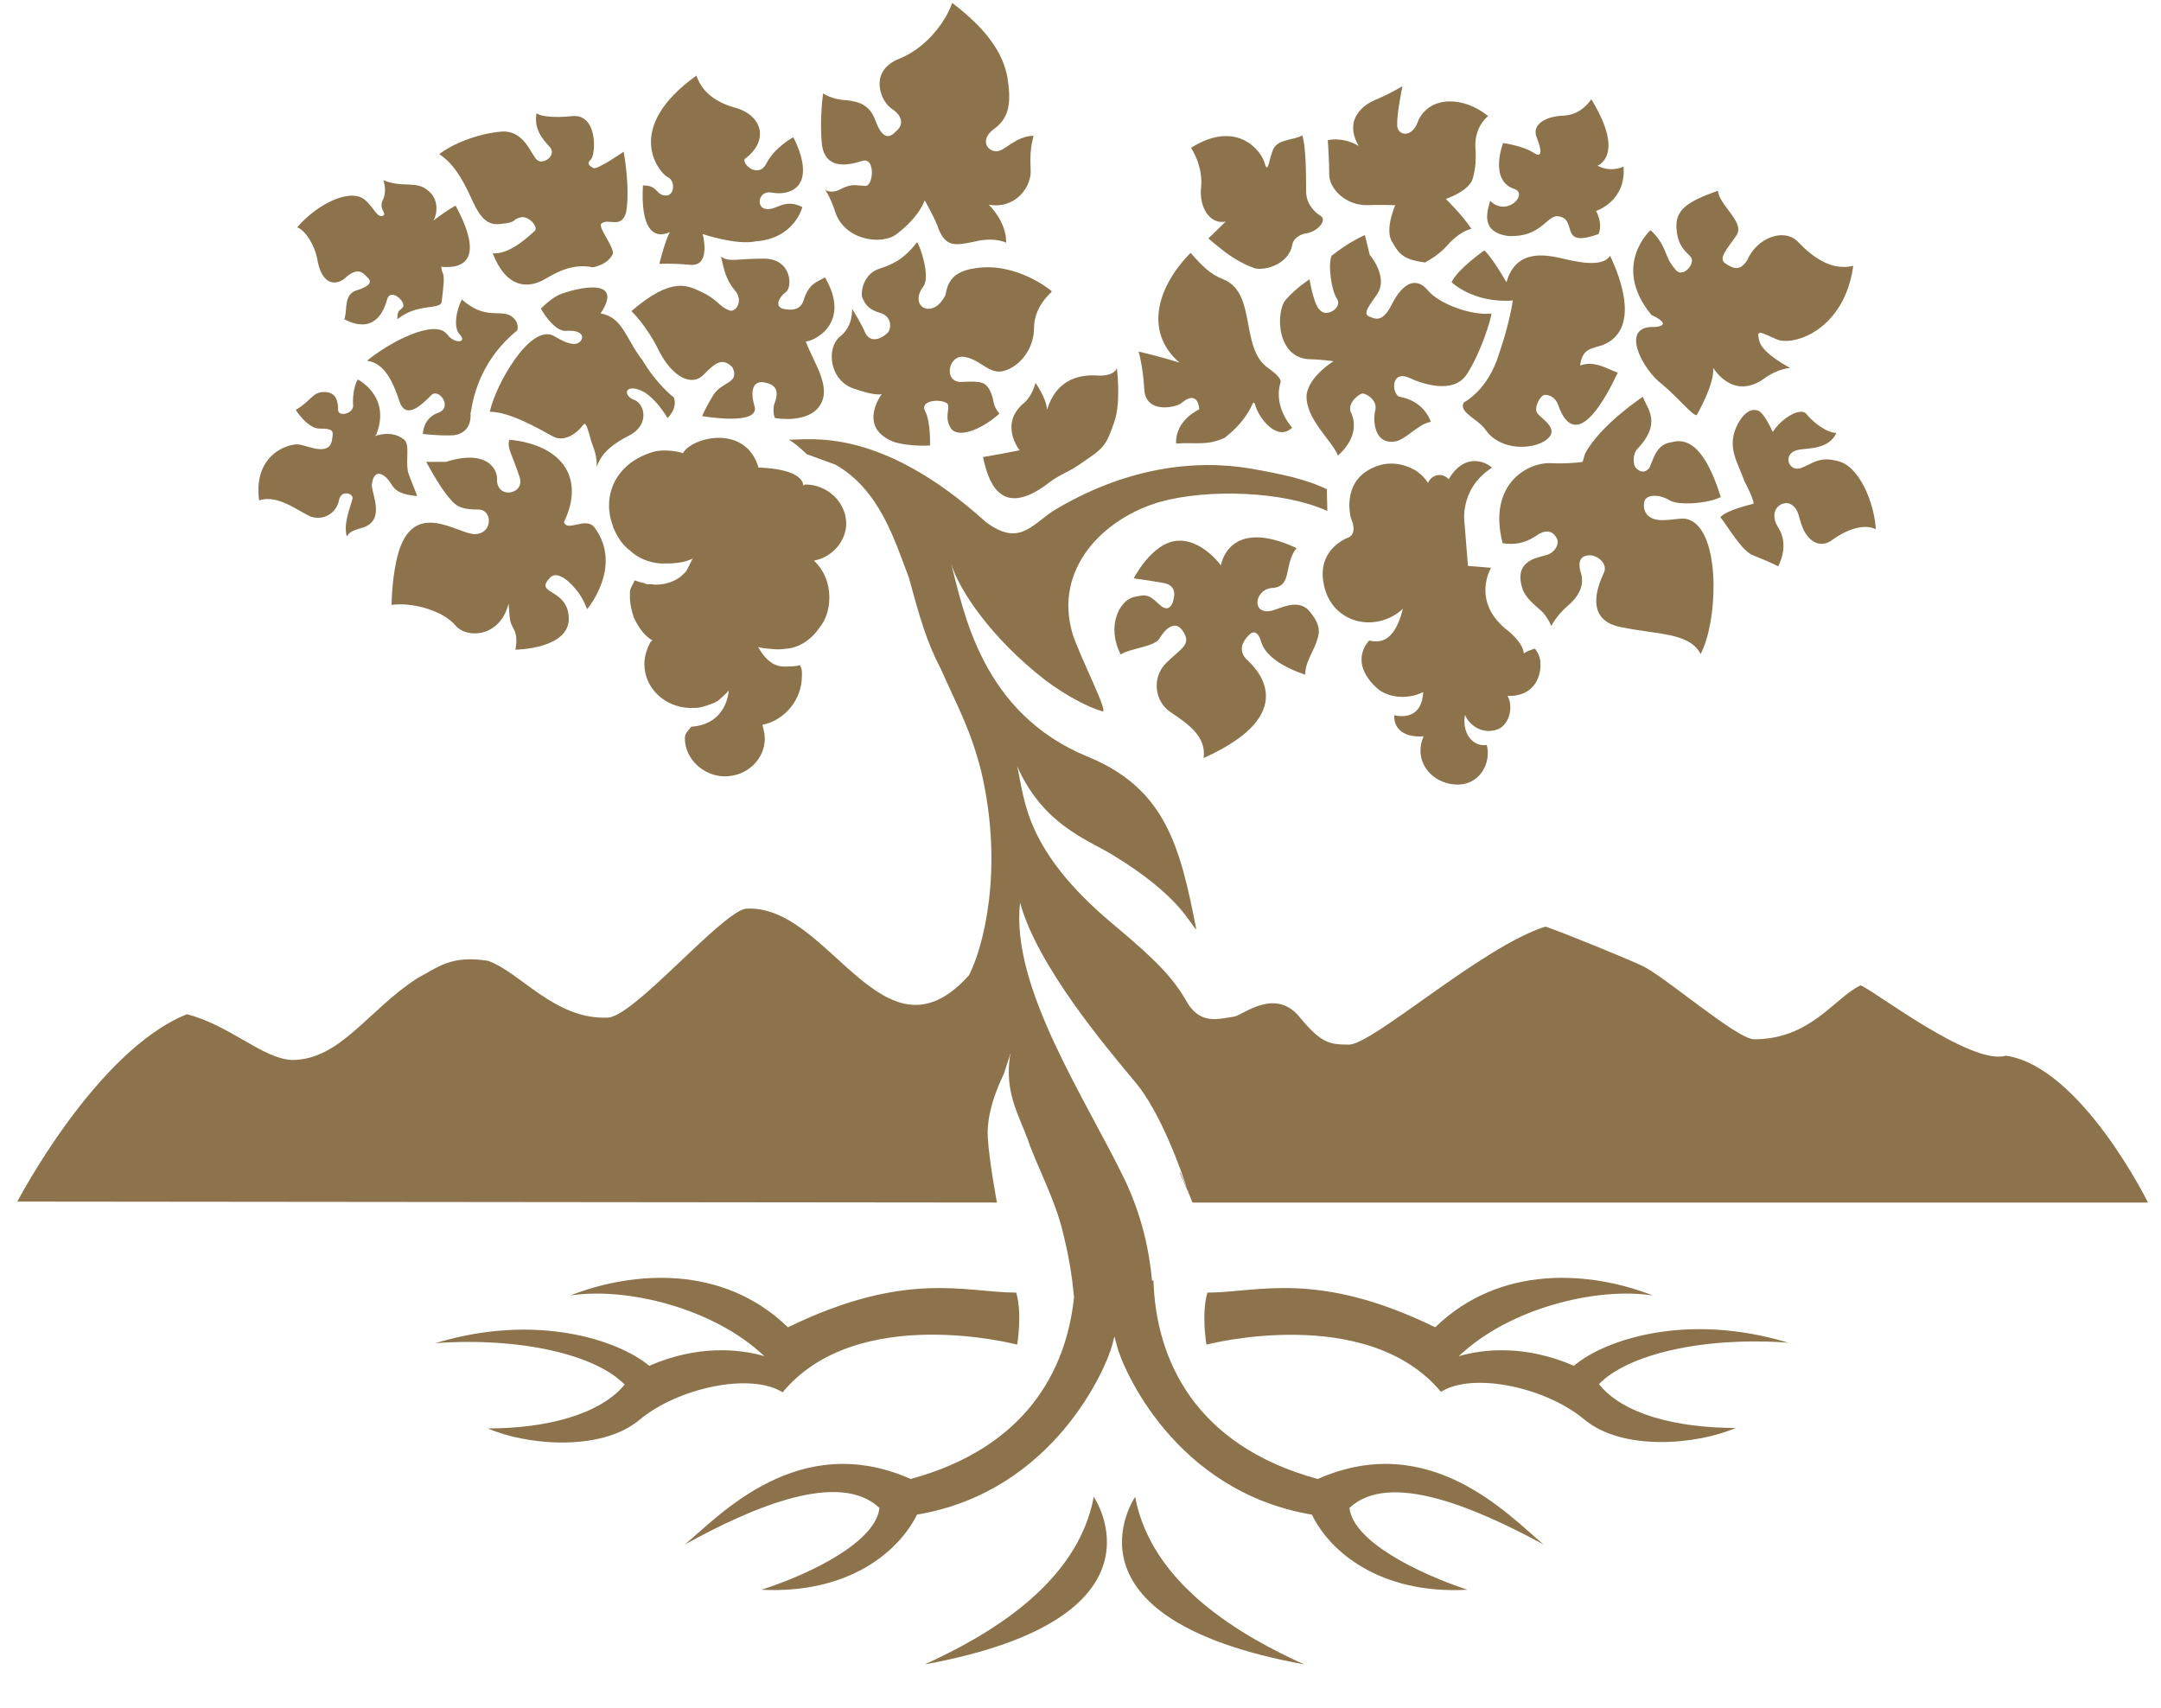 <?xml version="1.0" encoding="utf-8"?>
<!-- Generator: Adobe Illustrator 26.3.1, SVG Export Plug-In . SVG Version: 6.00 Build 0)  -->
<svg version="1.1" id="Capa_1" xmlns="http://www.w3.org/2000/svg" xmlns:xlink="http://www.w3.org/1999/xlink" x="0px" y="0px"
	 viewBox="0 0 448.7 354.6" style="enable-background:new 0 0 448.7 354.6;" xml:space="preserve">
<style type="text/css">
	.st0{fill:#8C734B;}
</style>
<g>
	<path class="st0" d="M192,345.6c52.4-9.6,35.1-34.8,35.1-34.8C223.7,329.2,204.5,339.9,192,345.6"/>
	<path class="st0" d="M270.8,345.6c-52.4-9.6-35.1-34.8-35.1-34.8C239.1,329.2,258.2,339.9,270.8,345.6"/>
	<path class="st0" d="M119.5,122.3c1.6,1.8,2.4,4.2,2.4,4.2s7.5-8.8,1.6-16.9c-1.8-2.5-5.7,1-6.4-1.2c4.4-9.1-0.3-16-11.3-17.1
		c-0.7,1.4,0.7,3.5,2,7.5c1.6,3.9-4.9,5.1-4.6,0.5c0-1.8-2-6.1-10.6-3.4h-4.1c0,0,2.8,5.3,4.8,7.5c1.5,2,3,2.4,6,2.4
		c3.1,0,3,5.1-0.7,5.1c-3.5,0.1-13-7.8-16.1,4.7c0,0-1.1,4.1-1.2,10c4.4-0.6,10.7,1.2,13.3,4.3c2.4,2.8,9.3,2.4,11-4.6
		c0.3,4.6,0.4,3.8,1.2,5.6c0.8,1.6,0.2,4,0.2,4s11.2-0.1,11.1-6.5c-0.1-6.2-7.1-5-4.1-8.2C115.3,118.3,117.9,120.3,119.5,122.3"/>
	<path class="st0" d="M91,85.7c-3.2,1.1-3.2,4.4-3.2,4.4s3.1,0.4,6,0.3c0.8,0,4.2-0.4,3.9-4.7c0.3-0.3,0.6-9.7,9.7-17.1
		c0,0,0.6-1.7-1.3-3c-2.4-1.4-5.3,0.9-10.2-3.4c-1,1.8-2,5.9-0.3,7.4c1.3,1.6-1.2,1.8-2.7-0.1c-2.5-3.5-12.1,1.6-16.7,5.4
		c3.8,0.5,5.5,4.7,6.8,8.6c1.4,3.8,4.8,0.3,6.5-1.4C91.1,80.4,94.1,84.6,91,85.7"/>
	<path class="st0" d="M66,54.5c1.3,5.7,4.7,4.3,5.9,3c2.8-2.3,3.7-0.5,4.5,0.2c0.9,0.9,0.3,1.8-2.4,2.6c-2.7,0.9-1.8,3.9-2.5,6
		c6.2,3.2,8.2-1.6,8.9-4.2c0.7-2.3,3.8,0.4,3.3,1.6c-0.6,1-1.2,0.3-1.2,2.6c4.1-3.4,8.9-1.9,9.2-3.6c0.9-7.1,0.2-5-0.1-7.3
		c10.4,0.9,4.3-10.2,3-12.7c0,0-1.6,0.8-4.6,3.1c0.7-1.1,1.3-4.4-1.1-6.2c-2.4-2.2-5.5-0.5-9.3-2.2c0.4,1.2,0.5,2.6,0,3.9
		c-1.2,2.1,0.9,3-0.1,3.5c-1.1,0.5-1.8-1.5-3.5-3.1c-2.9-2.9-10,0.5-14.3,5.5C63.6,47.9,65.6,51.4,66,54.5"/>
	<path class="st0" d="M130.5,90.5c4.6-2.3,3.3-6.8,1.1-7.5c-2.1-0.8-2-3.1,1-2.1c3.2,1,6,5.9,6,5.9s2.2-2,1.3-4.3
		c-0.2-0.1-3.6-2.8-6.5-7.7c-3.4-4.3-4.1-9-8.7-9.7c5.6-8.5-7.2-4.7-9-3.7c-1.8,1-3.4,2.7-3.4,2.7s2.7,4.8,5.2,4.6
		c2.4-0.2,3.9,0.6,3.2,1.9c-0.7,1.2-2.4,1.2-5.8-0.9c-4.9-2.4-12,10.2-13.2,15.8c4,0,9.6,3.2,12.9,5c2.4,1.5,5.1-0.4,6.6-2.4
		c0.5-0.6,1,1.6,1.4,2.9c0.3,1.5,1.4,3,1.3,5.9C124.7,94.8,125.9,92.9,130.5,90.5"/>
	<path class="st0" d="M146.1,77.8c2.5-2.6,4-3.6,6-1.5c1.5,3.3-2.1,2.9-3.9,5.6c-1.8,2.9-2.4,4.5-2.4,4.5s12.5,2.2,10.8-2.3
		c-0.8-2.8-0.4-5.4,2.5-4.6c3,0.7,2.2,3,1.6,4.6c-0.3,1.8,0.2,2.7,0.2,2.7s6.9,1.3,9.4-2.7c2.4-3.8-1.4-8.9-3-13.2
		c1.6,0,9.6-3.7,4-13.3c-1.8,1-3.3,1.3-4.4,4.6c-0.6,2.3-2.7,2.3-4.4,1.9c-1.7-0.6-0.7-2.4,0.6-3.4c1.5-0.9,1.4-7-4.5-7
		c-5.8,0-7,0.8-8.9-0.4c0.6,2.4,0.9,4.6,2.8,6.9c2,2.2,0.3,4.6-0.9,4.3c-2.2-0.7-2.7-2.4-5.8-3.8c-3-1.4-6.2-3.4-14.7,3.9
		c0,0,3.2,3,5.8,8.4C139.6,78.2,143.6,80.4,146.1,77.8"/>
	<path class="st0" d="M97.6,40.6c1.5,3.3,2.9,6.4,6.3,5.9c3.5-0.3,2.4-0.9,4-1.3c1.6-0.7,4.1,1.9,3.1,2.8c-0.5,0.3-4.8,4.9-8.7,4.6
		c2.9,7.4,7.3,7.1,10.2,5.7c2-1,5.6-3.8,10.6-2.8c0,0,2.8-0.4,4-2.5c1-1-2.9-5.6-2.3-6.5c1.4-1.4,4.2,1.2,5.2-2.4
		c0.9-5-0.5-12.6-0.5-12.6s-5.5,3.8-6.3,3.4c-0.8-0.5-1.5-0.9-0.5-1.8c1-1,1.5-9.4-3.8-9c-4.5,0.5-7-0.1-7.5-0.6
		c-0.6,3.5,1.4,5.5,2.9,7.2c1.2,1.7-1.6,3.6-2.8,2.5c-1.3-1.2-2.6-6-7.1-5.9c-4.2,0.3-9.6,2-13.2,4.7C94.1,33.9,95.9,37,97.6,40.6"
		/>
	<path class="st0" d="M139.1,48.2c-1,1.7-2.2,6.6-2.2,6.6s2.3-0.2,6.6,0.2c4.2,0.2,2.4-6.4,2.4-6.4s7.1,2.4,11.1,1.5
		c8-0.6,9.6-7.1,9.6-7.1c-3.8-1.9-5.3,0.7-7.5,0.4c-2.2-0.2-1.7-4,1.2-3.4c2.8,0.5,6.1-0.4,6.4-4c0.3-3.5-2-7.5-2-7.5
		s-3.9,2.1-5.6,5.5c-1.8,3.4-5.7-0.5-4.2-1.2c4.8-3.7,3.4-9-2.5-10.5c-5.9-1.7-7.3-5.2-7.8-6.6c-15.2,10.9-7.9,19.9-6.1,21
		c1.8,0.7,1.6,3.9-0.2,3.9c-2.2,0-1.5-2.1-4.8-2.1C133,47.2,135.5,49.8,139.1,48.2"/>
	<path class="st0" d="M179.1,33.4c2.7-0.8,2.3,5.4,0.5,5.2c-2-0.1-2.7-0.5-4.9,0.6c-2.2,1.2-3.4,0.2-3.4,0.2s0.9,1.1,2,4.2
		c1.7,6.3,9.9,7.5,13,4.9c4.7-3.6,5.7-6.9,5.7-6.9s2.4,4.2,2.9,6c1.5,3.5,3.1,3.5,7.3,2.6c4.4-1.1,6.7,0.2,6.7,0.2s0.4-3.8-3.6-7.9
		c5.7,1,8.9-3.9,8.7-7.1c-0.1-2.9-0.1-4.4,0.6-7.2c-3.8,0-6.2,3.5-7.9,3.2c-1.8-0.1-3.3-2.5-0.2-4.7c3.3-2.4,3.4-5.9,2.7-10.5
		c-0.8-4.6-3.7-9.7-11.5-15.6c-0.9,2.9-4.7,9.1-11,11.6c-6.5,2.6-3.8,9-1.5,10.4c2.4,1.6,2.4,3.5,0.7,4.8c-1.4,1.5-2.8,1.2-4.1-2.3
		c-1.2-3.4-3.5-4-6.1-4.3c-2.9-0.1-4.8-1.4-4.8-1.4s-0.8,5.7-0.2,10.9C171.6,35.5,176.5,34.2,179.1,33.4"/>
	<path class="st0" d="M202.5,55.7c-6.2,0.8-5.8,4.8-6.3,5.8c-0.6,1-1.7,2.8-3.8,2.6c-2-0.4-2.2-2.8-0.6-4.7c1.4-2.3-0.9-8.7-1.4-9.1
		c-2.9,3.8-5.4,4.7-8.1,5.6c-2.7,1-3.6,4.1-3.3,5.8c0.7,1.7,1.5,2.6,3.8,3.3c2.2,0.6,2.4,2.9,1.6,4c-1,1.1-3.5,2.5-4.7,0.2
		c-1.1-2.5-2.8-5.1-2.8-5.1s0.4,3.5-2.5,5.8c-2.9,2.4-2.2,9.1,2.9,10.8c4.9,1.7,5.8,1.1,5.8,1.1s-5.3,7,2.6,10
		c3.5,1,7.4,0.7,7.4,0.7s0.2-4.8-1-7.1c-1.2-2.2,2.8-2.6,4.3-1.8c1.3,0.5-0.5,2.7,0.9,5.1c1.3,2.5,6.3,0.7,10.2-2.8
		c-1.6-2.1-0.9-2.4-1.8-4.5c-1-2.1-1.9-2.3-5.9-2.1c-4,0.3-3-5.7,0.4-5.2c3.4,0.5,5.2,3.8,8.3,2.9c3.2-0.9,6.2-4.5,6.2-8.9
		c0-4.6,3.7-7.4,3.7-7.6C218.5,60.5,211.1,54.3,202.5,55.7"/>
	<path class="st0" d="M215,79.5c0,0-0.6,2.6-2.3,4.1c-5.4,4.4-1,9.9-1,9.9s-5.1,1-7.6,1.4c1,4.6,3.3,12.7,12.8,6
		c3.5-2.8,4.5-2.4,8.3-5.2c4.1-2.7,4.6-3.5,6.2-8.2c1.4-4,0.5-11.1,0.5-11.1s-0.3,1.6-3.6,1.6c-3.6-0.3-8.8,0.3-10.9,7.1
		C217.3,82.7,215,79.5,215,79.5"/>
	<path class="st0" d="M237.6,80.9c0.3,5.3,7.1,3.6,7.8,2.7c3.5-2.8,3.6,1.4,3.6,1.4s-5,2.2-4.8,7.1c4.3-0.3,6.4,0.5,10.1-1.2
		c6.4-5,5.6-9,6.4-6.6c0.7,2.5,4.5,7.5,7.6,4.5c-2.4-2.8-3.4-6.4-2.4-9.4c0.2-1-1.7-2.3-2.6-3c-5.9-4.1-2.3-15.6-9.3-18.4
		c-2.8-1.1-4.4-2.8-6.8-5.5c-6.5,6.6-10,16.1-2.3,22.8c-4.1-1.3-8.5-2.3-8.5-2.3S237.3,75.8,237.6,80.9"/>
	<path class="st0" d="M254.5,46c-2.5,2.5-3.6,3.5-3.6,3.5s1.1,1,3.3,2.7c2.2,1.7,4.6,2.9,5.8,3.3c1.8,1,7.5-0.3,8.3-4.6
		c0.3-1.9,2.6-2.4,2.6-2.4c2.8-0.3,4.6-2.8,3.4-3.6c-1.6-1-3.1-2.7-3.1-5.2c0-4.4-0.1-9.5-0.8-11.6c-1.6,1-4.6,0.7-5.9,2.6
		c-1,2-1.2,5.8-1.9,3.2c-0.7-2.6-5.8-9.2-15.3-3.2c0,0,2.5,3.6,2.1,8.1C248.9,43,251.2,46.7,254.5,46"/>
	<path class="st0" d="M284,42.6c1.8-0.1,5.7,0,5.7,0s-2.3,5.2-0.6,7.7c1.4,2.4,2.2,3.6,6.8,4.2c3.1-1.7,4.4-3.3,5.2-4.2
		c1.6-1.6,3.2-2.5,4.4-2.8c-1.9-2.9-5.3-6.2-5.3-6.2s4.1-1.3,5.4-3.7c0,0,1-2.2,0.8-6.3c-0.5-4.2,1.8-6.6,2.6-7.2
		c-5.2-4.2-12.1-4.2-14.5,0.9c-1.2,3.7-4.2,3.3-4.4,1.1c-0.1-2.5,1.1-8.2,1.1-8.2s-2.7,1.6-5.3,2.7c-2.7,1-7,4.1-3.8,9.7
		c-3.4-2-6.4-1.2-6.4-1.2s0.3,4.3,0.3,7.2C276,39,279.2,42.7,284,42.6"/>
	<path class="st0" d="M271.9,58c0,0-2.8,1.8-4.9,4.2c-2.2,2.5-2,12.4,5.2,12.4c1.6,0,4.7,0.4,4.7,0.4s-5,3-5.6,6.9
		c-0.4,5,5.5,9.8,6.5,12.7c2.8-2.5,4.3-5.8,2.6-9.2c-0.5-1.9,1.8-3.6,2.5-3.7c0.8,0,3,1.3,2.7,3.3c-0.6,2.2-0.3,7.1,3.7,6.7
		c2.3,0,5.2-3.8,7.8-4.1c-0.9-2.5-3.1-4.6-6.4-5.2c-1.6-0.2-2.2-5.6,1.8-4c2.3,1.1,9.4,3.8,12.2-0.9c2.9-4.6,4.8-11,5-12.4
		c-3.9,0.5-10.9-1.9-13.3-4.9c-2.7-3.1-5.4-0.8-7.2,2.6c-1.7,3.5-3,3.8-4.7,3c-1.9-0.5,0.1-2.7,1.5-4.8c2.3-3.6-1.6-8.1-1.6-8.1
		l-1-4.1c0,0-3.3,1.4-6.9,4.3c-0.8,1.7-0.1,7.2,1.1,8.9c1.2,1.9-2.1,3.9-3.4,2.5C272.8,63.6,271.9,58,271.9,58"/>
	<path class="st0" d="M309.4,41.7c-0.3,1.5-2.5,6.4,3.7,7.3c6.8,0.4,8.1-4.3,10.3-4.1c4.5,0.4-0.1,6.8,8.5,3.7
		c1-2.2-0.5-4.8-0.5-4.8s6.3-2,5.7-9.2c-3,1.3-5.4-0.2-5.4-0.2s5.9-2.1-1.3-13.8c0,0-1.9,3.2-5.6,3.4c-3.8,0.1-6.9,1.8-5.7,4.6
		c1.1,2.8,1.1,4.3-0.7,3.1c-2.1-1.4-6.3-2-6.3-2s-3.1,7.9,2.5,9.6C317.2,40.4,312.9,45.1,309.4,41.7"/>
	<path class="st0" d="M332.9,71.6c7.6-3.2,3.7-13.7,1.4-18.5c-1.6,2.6-7.2,1.2-10.2,0.5c-2.9-0.6-9.3-2.1-11.3,5
		c-3.2-5.5-4.6-6.6-4.6-6.6s-5.5,3.8-6.8,6.6c0,0,4.5,4.4,12.7,3.8c-0.7,5.1-3,11.5-3,11.5s-1.8,6.6-7.2,9.7c-1,2.1,2.9,3.3,4.6,5.7
		c3.1,4.4,9.9,4.1,12.6,2c2.9-2.2-1-4.3-1.9-5.5c-0.8-1.1,0.6-3.7,1.5-3.8c1-0.1,2.3,0.6,2.8,2c1.9,5.6,5.7,7.5,12.4-6.6
		c-2.3-0.9-5-2.6-7.8-1.5C328.5,72.2,330.7,72.4,332.9,71.6"/>
	<path class="st0" d="M346.5,103.8c1.9,1.3,8.4,0.7,10.8-0.6c-1.7-5.3-4.7-12.9-10.1-11.4c-3.2,0.4-3.7,3-4.7,5.3
		c-0.6,0.8-1.6,1.3-2.8,0.1c-0.7-0.7-0.7-3,0.3-4c5-5.3,2.2-8.1,1.1-10.8c0,0-8.7,5.7-12,11.8c-0.3,1.2-0.5,1.7-0.5,1.7
		s-2.2,0.4-6.1,0.3c-5.1-0.5-13.7,4.2-10.5,16.6c2.2,0.3,4.3,0.2,6.9-1.5c2.6-1.9,3.9-0.5,4.4,0.6c0.5,1.1-0.5,3-2.4,3.4
		c-2,0.6-6.6,1.2-4.8,6.9c0.7,2.1,2.6,3.4,4.3,5c1.3,1.6,1.7,2.8,1.7,2.8s1-2.1,3.3-4.1c2.5-2.1,3.7-4.5,2.8-7.1
		c-0.7-2.5,0.2-3.5,1.9-3.5c1.6,0,4,1.8,2.8,3.9c-1,2.2-4.1,9.5,3.6,11c7.6,1.6,14.3,1.1,16.6,5.6c3.4-6.3,4.2-23.2-1.3-27.3
		c-2.1-1.4-2.8-0.6-6.5-0.5c-3.9,0.1-4.3-2.7-3.8-4.1C342,102.7,344.5,102.6,346.5,103.8"/>
	<path class="st0" d="M372,104.8c1.6,1.1,1.4,2.6,2.2,4.5c0.7,2.1,3.2,5.2,6.4,2.7c3.4-2.4,6.7-3.2,8.9-2.1
		c-0.4-5.8-3.5-13-7.7-14.1c-4.1-1.2-5.4,0.5-7.9,1.4c-2.5,0.9-4-3.1-0.5-3.8c1.9-0.4,6.3,0,7.9-3.5c-2.2-0.1-4.9-2.3-6.2-3.9
		c-1.2-1.6-5.3,0.9-7,3.7c-2-4.3-3-4.4-3-4.4s-2.1-1.2-4.2,2.6c-2.6,4.8-0.1,8,1.3,12c2.1,4,1.9,4.7,1.9,4.7s-5.7,1.3-6.9,2.8
		c1.6,1.9,4.5,7.2,7,8c4.3,1.7,5,2.2,5,2.2s2.5-4.3,0-8.1C366.9,105.8,370.2,103.6,372,104.8"/>
	<path class="st0" d="M343.6,67.9c-7.5-0.4-2.5,8.9,1.4,11.8c3.6,3,6.5,6.7,7.3,6.5c0,0,3.8-6.6,3.4-9.8c3.5,5,7.6,4.4,10.6,2.2
		c2.9-2.1,5.4-2.2,5.4-2.2s-5.8-3-6.4-5.6c-0.7-2.6,0.2-1.8,3.7-0.3c3.6,1.4,14-2.1,15.8-15.3c-4.6,1.1-8.5-1.9-11.4-4.9
		c-2.8-3.1-8.6-1-10.6,3.7c-1.7,2.7-3.3,1.5-4.7,0.6c-1.3-1.1,0.6-3,2.5-5.8c1.7-2.7-3.6-6.1-3.9-9.2c-6.1,2.2-8.9,3.8-8.6,7.9
		c0.3,3.8,2,4.7,3,5.9c1,1.3-1.7,4.5-3.2,2.6c-1.6-2-1.4-2.1-2.5-4.6c-1-2.2-2.7-3.6-2.7-3.6s-8.2,7.4,0.2,17.6
		C347.8,67.7,343.6,67.9,343.6,67.9"/>
	<path class="st0" d="M259.4,131.8c0.3-0.4,1.7-1.4,2.5,1.6c0.9,2.8,4.4,5.1,9.1,6.7c0-2,0.9-3.5,2-5.9c0.9-2.4,1.6-3.8-0.8-6.9
		c-2.3-3.3-6.2-1-8.1-0.5c-4.3,1-3.7-4.3-0.1-4.7c4.5-0.2,2.4-4.7,5.2-8.3c-14.2-6.6-15.7,3.6-15.7,3.6s-4-5.6-9.2-5.1
		c-5.2,0.5-8.9,7.8-8.9,7.8s3.1,0.4,5.9,0.9c3.5,0.5,2.4,3.3,2.2,4.1c-0.3,0.7-1,2.1-2.8,0.4c-1.9-1.7-2.3-2.3-5.4-1.5
		c-2.9,0.8-5.6,6.1-2.6,11.9c1.9-1.3,7.2-1.6,8.1-3.4c1.1-1.9,3.3-4,4.9-1.3c1.7,2.6-0.4,3.4-3.5,6.4c-3.2,3.1-2.4,8.2,0.9,10.3
		c3.2,2.2,7.5,4.9,6.8,9.5c20.5-9.2,11.1-18.6,8.8-20.6C256.6,134.4,259,132.2,259.4,131.8"/>
	<path class="st0" d="M64.6,107.3c3.1,0.9,5.4-1.2,5.8-3.5c0.5-2.2,3-1.3,2.8-0.3c-0.6,2.3-1.9,5.2-1.2,7.9c0.6-0.7,0.3-1,3.5-1.9
		c4.5-1.6,1.7-6.9,1.7-8.8c0.4-3.8,2.8-2.2,3.9-0.4c1.1,1.9,2.5,2.4,5.5,2.7c0-0.3-1.6-3.9-1.9-5.1c-0.5-2.8,0.5-5.7-0.9-6.7
		c-3.1-2.4-7,0-5.7-0.9c3.2-8-3.8-11.5-3.8-11.5c-0.6,0.8-1.1,3.1-1,5.1c0.4,2-3.1,2.8-3.1,1.2c0-1.8-0.4-3.7-2.9-3.7
		c-2.5,0-2.7,1.9-5.9,3.7c0,0,2.4,3.9,5,3.9c2.5,0,2.9,0.3,2.6,1.9c-0.3,4.1-4.9,1.7-6.9,1.4c-2-0.3-9.6,1.9-8.3,11.6
		C57.7,102.6,61.8,106.1,64.6,107.3"/>
	<path class="st0" d="M175.7,108.7c0-4.4-3.9-8.1-8.5-8.1c-0.1,0-0.3,0.2-0.4,0.2c-0.4-3.7-9.3-3.7-9.3-3.7
		c-2.7-9.2-13.9-6.3-15.7-3c-1.3-0.5-4.3-0.8-6.1-0.3c-8.4,2.5-10.7,9.7-8.4,15.5v0.2c0.8,1.7,1.6,3.2,2.9,4.3
		c0.2,0.1,0.3,0.4,0.5,0.4c0.1,0.1,0.2,0.2,0.3,0.3c1.6,1.4,3.7,2.3,6.1,2.5c0.2,0,0.3,0,0.4,0c0.2,0,0.5,0,0.7,0c0,0,0.2,0,0.3,0
		h0.1c1,0,2.1-0.1,3.1-0.3c0.6-0.1,1.1-0.3,1.9-0.6c0,0,0.2-0.1,0.3-0.2c-0.3,0.3-1.3,2.8-1.6,2.9c-1.6,1.8-3.8,2.6-6.1,2.6h-0.3
		c-0.4-0.1-1-0.1-1.5-0.1c0,0-0.3,0-0.6-0.2h0.1c-0.6-0.1-1.4-0.3-2.1-0.6c0,0-0.2,0.3-0.3,0.6c-0.8,1.6-0.7,1.2-0.7,3
		c0,1.4,0.4,2.9,0.8,4.1c1.3,2.9,2.7,4,3.7,4.7h0.1c0,0,0,0,0.1,0c-0.2,0.2-0.3,0.3-0.5,0.5c-0.7,1.4-1.2,2.9-1.2,4.5
		c0,5.1,4.4,9.1,9.7,9.1c0.8,0,1.5,0,2.2-0.2c1.2-0.3,2.4-0.7,3.4-1.3c0.8-0.7,1.5-1.3,2.2-2.1c0,0.3-0.4,7-7.8,7.5
		c-0.5,0.8-1.3,1.2-1.3,2.4c0,4.3,3.9,7.9,8.3,7.9c4.6,0,8.3-3.5,8.3-7.9c0-1-0.3-1.9-0.5-2.8c4.6-0.9,8.2-5.2,8.2-10.1
		c0-1.1,0.1-1.2-0.4-2.3c-0.8,0.3-2.4,0.3-3.3,0.3c-2.5,0-4.2-1.9-5.4-4.1c0.3,0.2,0.8,0.2,1.2,0.3c1.2,0.1,2.8,0.4,4.6,0.1
		c0.3,0,0.9-0.1,1.3-0.2c2-0.5,4-1.8,5.6-4.1c1.4-1.7,2.1-3.9,2.1-6.4c0-2.9-1.1-5.6-3.2-7.6C172.6,115.8,175.7,112.5,175.7,108.7"
		/>
	<path class="st0" d="M319.8,137.1c-0.2-1.4-1.1-2.4-1.1-2.4s-0.3,0-0.9,0.3c-0.8,0.2-1.4,0.7-1.4,0.7s0.1-1.8-3-4.5
		c-8.2-6.1-3.8-13.3-3.8-13.3l-4.8-0.4l-0.7-8.7c0,0-1.3-7.2,5.7-11.7c-1.7-1.5-5.9-2.9-9,2.4c-1.5-1.6-3.7-0.8-4.3,0.8
		c0,0-0.8-1.5-2.7-2.7c-2.2-1.2-5.6-2.2-9.3-0.2c-5.7,3-4.2,9.4-4,10.2c0,0,1.4,2.9-0.3,3.9c0,0-7,2.3-5.3,10
		c1.7,8.1,10.9,10,16.4,4.9c-1,3.8-2.7,7.7-7,6.6c0,0-4.4,4.2,1.4,9.7c2,2,6.2,2.8,9.8,1c-0.3,6.5-6,4.8-6,4.8s-0.6,4.8,6.1,4.4
		c-2.2,4.9,1.4,9.7,6.6,10c5.1,0.3,7.5-4.6,6.5-8.2c-3.1,0.4-5.2-2.7-4.5-6.3c0.3,1.2,2.9,4.5,6.9,3c2.7-1.3,3-5.2,1.9-6.9
		C318.7,144.7,320.2,140.2,319.8,137.1"/>
	<path class="st0" d="M246.9,248.2l-0.4-0.9C246.7,247.9,246.9,248.2,246.9,248.2L246.9,248.2z"/>
	<path class="st0" d="M320.5,320.7c-7.2-6-23.6-23.9-46.9-13.6c-25.6-7-33.6-24.9-34.1-41.2l-0.3,0c-0.6-6.6-2.2-13.5-5.5-20.6
		c-8.2-17.1-23.9-40.2-21.9-57.9c3.6,13.3,18.2,30.4,24,37.4c5.2,6.2,9.5,18.3,10.7,22.1l-1.4-3.4l-0.1,0.1l1.6,3.7
		c0-0.1-0.1-0.3-0.1-0.4l0.5,1.3l0.6,1.5H446c0,0-13.9-28.2-29.5-30.5c-7.2,2.2-28-14-30.2-14.6c-5.5,2.7-10.4,11.2-22.1,11.2
		c-3.5,0-18.5-13-23.1-15.2c-2-1-16.3-6.9-20.2-8.2c-13.2,4.1-36.4,25-41,24.5c-3.9,0-5.6-0.4-9.8-5.4c-5.2-6.8-12.1-0.6-13.9-0.4
		c-3.3,0.5-6.7,1.6-9.5-2.6c-3-5.4-6.5-9-15.7-16.7c-18.4-15.4-18.2-25.9-19.8-32.7c5.3,12,14.3,15.1,19.8,18.4
		c14.1,8.6,15.9,14.2,17.4,15.5c-3.4-17.5-6.5-29.3-22.6-35.9c-22.1-9.1-25.7-30.3-28.3-40c1.7,5.5,8.3,15.4,19.5,24.1
		c4.5,3.4,9.3,5.8,11.9,6.5c1.4,0.4-4.5-10.9-6.2-16.1c-4-13.5,6.4-24,18.2-27.4c9.7-2.7,25.5-2.3,34.7,1.9l-0.1-4.5
		c-4.2-2.1-9.6-3.2-15.8-4.3c-11.7-2-26.3-0.2-41.2,8.9c-4.7,3.3-7.2,7.1-13.8,2.2c-22.1-20-36.7-17-40.9-17.1c1.7,1,3.7,3,3.7,3
		l6,2.2c9.1,5.2,12.2,15.5,15.2,23.4c2.3,8.4,3.7,13.4,6.7,19.1c3.3,7.5,6,12.1,8.3,21c4.9,20.8,0.3,37.1-2.5,42.5
		c-17.9,20-29.1-15.2-46.5-13.8c-5.5,1.4-23.1,22.4-28.5,22.6c-11,0.5-18.2-9.5-24.9-11.8c-7.6-1.2-10.3,1.3-14.6,3.6
		c-10.3,6.6-16,17-26.1,17c-6.1-0.3-13-7.3-21.8-9.5c-18.9,7.6-35.2,38.9-35.2,38.9l203.4,0.2c0,0-1.6-8.5-1.9-13.5
		c-0.4-6.1,3.3-13.1,3.3-13.1l1.3-4V219c0,0,0.1,0,0.2-0.2l-0.2,0.5c-1.1,7.6,1.8,12.1,3.7,17.3c1.6,4.9,5.8,12.6,7.4,19.7
		c0.9,3.6,1.8,8.2,2.2,13.1c-1.6,15.3-10.1,31.2-33.9,37.7c-23.3-10.3-39.7,7.6-46.9,13.6c14.3-7.9,32.1-15.4,40.4-7.6
		c-0.7,6.9-13.7,13.5-24.5,17c18.1,0.9,28.5-7.9,32.3-15.6c28.5-4.8,39.3-30.6,40.5-35.1l0.5-1.9l0.5,1.9
		c1.1,4.5,11.9,30.3,40.5,35.1c3.7,7.7,14.2,16.6,32.3,15.6c-10.8-3.6-23.8-10.2-24.5-17C288.4,305.4,306.1,312.9,320.5,320.7"/>
	<path class="st0" d="M211.2,279.2c0,0,1.1-6.4-0.2-10.8c-10.5,0-22.7-4.8-47.4,7.2c-13.5-13.1-32.2-11.7-45.2-6.6
		c11.7-1.8,29.8,2.6,40.3,12.6c-5.1-1.5-13.8-2.4-23.9,2c-6.3-5.3-23.4-11.1-44.4-4.7c17.6-1.3,33.3,2.4,39.3,8.6
		c-5.1,6.2-16.2,9.1-28.4,9.1c7.7,3.4,23.4,5,31.5-1.8c7.9-6.6,23-9.9,29.7-5.7C178,270.4,211.2,279.2,211.2,279.2"/>
	<path class="st0" d="M326.8,283.6c-10.1-4.4-18.8-3.5-23.9-2c10.5-10,28.6-14.4,40.3-12.6c-13-5.1-31.7-6.5-45.2,6.6
		c-24.6-12-36.9-7.2-47.3-7.2c-1.3,4.4-0.2,10.8-0.2,10.8s33.2-8.7,48.7,9.8c6.7-4.2,21.8-0.9,29.7,5.7c8.1,6.8,23.7,5.2,31.5,1.8
		c-12.2,0-23.4-2.8-28.4-9.1c6-6.2,21.7-9.9,39.3-8.6C350.2,272.4,333.1,278.2,326.8,283.6"/>
</g>
</svg>

